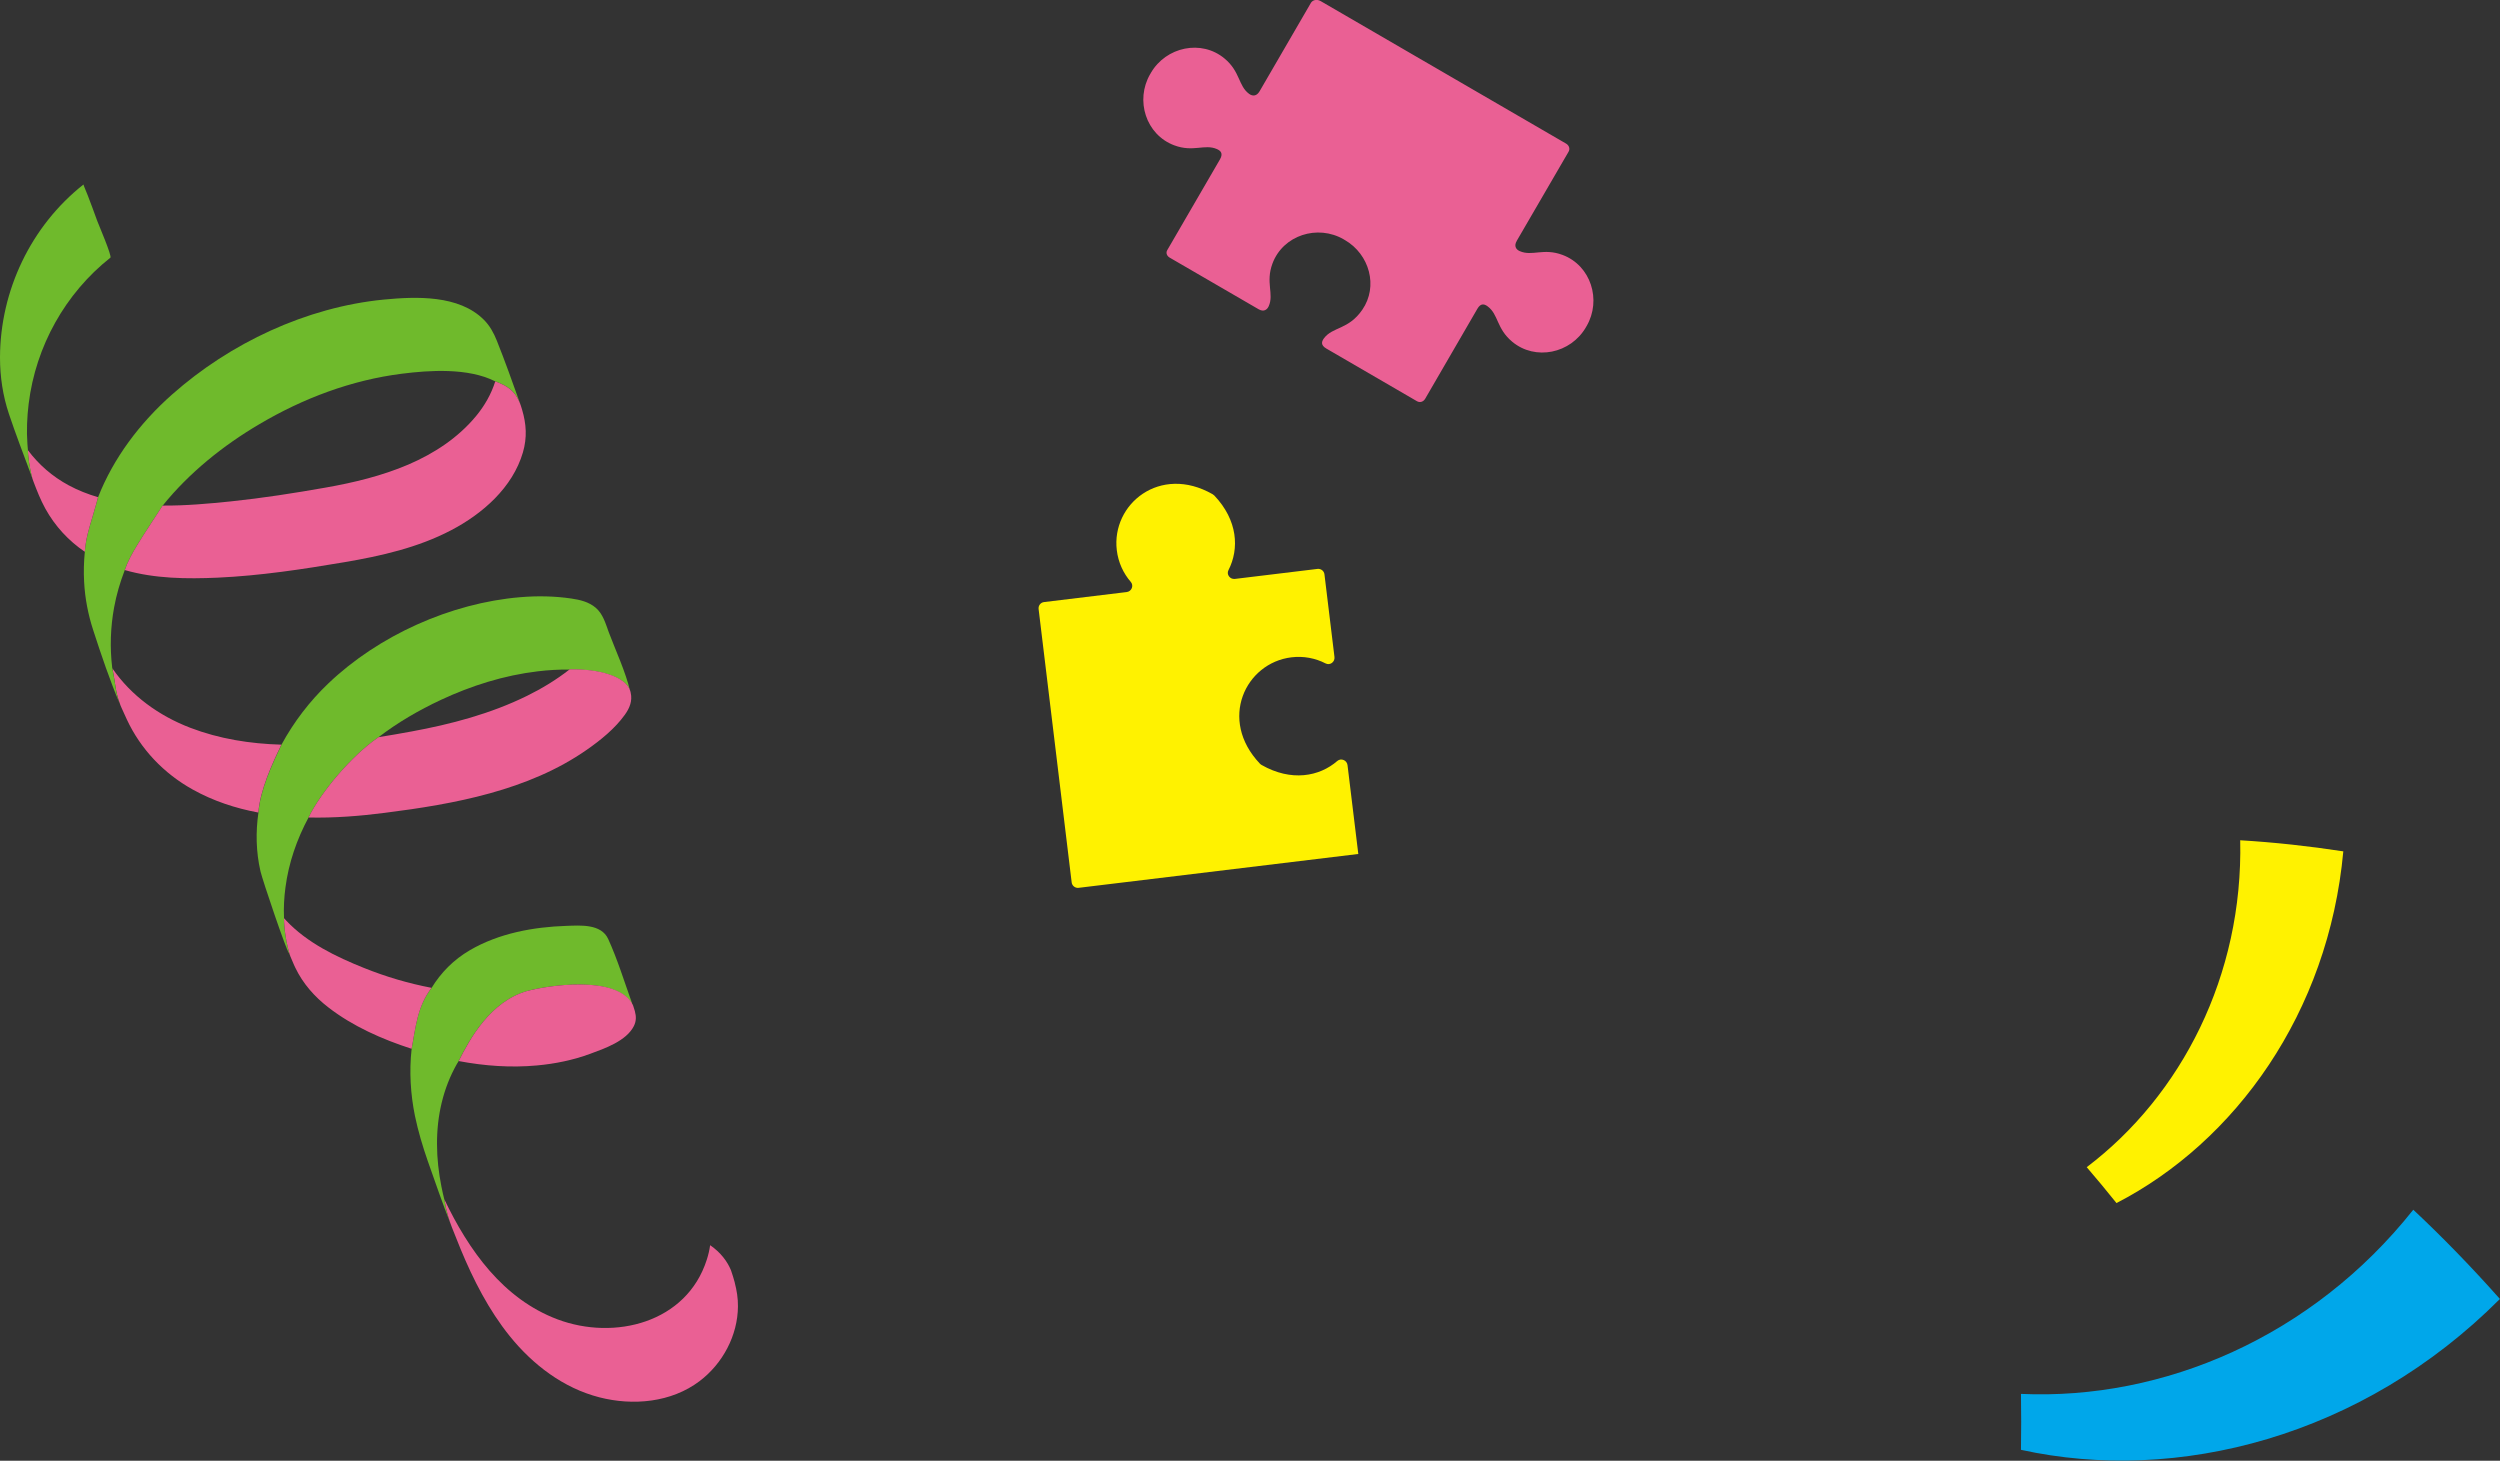 <?xml version="1.0" encoding="UTF-8"?><svg id="_レイヤー_2" xmlns="http://www.w3.org/2000/svg" viewBox="0 0 257.03 150.18"><rect x="0" y="0" width="257.03" height="150.18" fill="#333333" stroke="none"/><defs><style>.cls-1{fill:#ea6094;}.cls-2{fill:#fff200;}.cls-3{fill:#00a7ea;}.cls-4{fill:#6fba2c;}</style></defs><g id="design"><g id="deco_point_02"><path class="cls-2" d="m230.32,86.39c.31,13.91-6.05,26.24-15.78,33.61,1.04,1.21,2.06,2.44,3.06,3.69,12.18-6.28,21.8-19.52,23.32-36.16-3.58-.55-7.11-.93-10.6-1.14Z"/><path class="cls-3" d="m248.11,124.38c-10.38,13.08-25.7,19.59-40.33,18.93.03,1.91.03,3.83,0,5.75,16.06,3.53,35.09-1.32,49.24-15.51-2.88-3.25-5.85-6.31-8.91-9.18Z"/><path class="cls-4" d="m64.8,71.06c-.45-1.51-3.26-2.31-6.26-2.22-1.09-.01-2.17.05-3.25.18-3.46.41-6.82,1.47-9.97,2.94-2.26,1.06-4.43,2.32-6.4,3.83-2.75,1.87-5.93,5.65-7.2,8.26-1.2,2.23-2.04,4.66-2.37,7.17-.14,1.05-.2,2.11-.15,3.17,0,1.1.22,2.65.65,3.92-.04-.1-.08-.19-.12-.29-.22-.06-2.77-7.62-2.95-8.44-.46-2-.5-4.04-.21-6.04.18-2.36,1.44-5.03,2.37-6.98,1.27-2.35,2.93-4.5,4.8-6.28,5.18-4.95,12.6-8.28,19.73-8.88,1.77-.15,3.55-.12,5.3.14.88.13,1.75.34,2.45.92.78.65,1.04,1.65,1.38,2.57.74,1.96,1.69,3.97,2.19,6.02Z"/><path class="cls-4" d="m64.95,103.08c.04.12.08.23.12.35-1.49-3.35-9.2-2.02-10.87-1.54-3.82,1.09-5.92,4.96-7.05,7.21-.05.09-.11.17-.16.26-1.44,2.52-2.08,5.4-2.06,8.29,0,1.45.17,2.9.45,4.33.09.45.19.9.3,1.34.22,1.26.45,2.01.69,2.64-.84-2.18-1.63-4.39-2.39-6.59-.53-1.52-.99-3.07-1.32-4.65-.45-2.2-.6-4.58-.34-6.88.41-2.15.55-4.33,2.05-6.27.95-1.55,2.25-2.9,3.96-3.89,2.97-1.73,6.52-2.38,9.91-2.49,1.45-.05,3.57-.22,4.29,1.35.96,2.1,1.65,4.37,2.43,6.54Z"/><path class="cls-1" d="m75.16,130.62c.14.41.27.82.38,1.23,0,0,0,.01,0,.02.21.8.34,1.62.33,2.44-.02,3-1.57,5.89-3.95,7.69-2.91,2.2-6.85,2.55-10.3,1.66-3.7-.95-6.84-3.35-9.21-6.29-2.15-2.66-3.74-5.78-5.05-8.94-.28-.69-.56-1.38-.83-2.07-.03-.07-.06-.15-.09-.23-.26-.68-.52-1.45-.76-2.83,2.51,5.24,6.03,10.24,11.65,12.35,5.87,2.2,13.26.34,15.33-6.12.16-.49.28-1,.35-1.51,1.1.76,1.76,1.66,2.15,2.59Z"/><path class="cls-1" d="m28.93,76.56c-.94,1.95-2.19,4.63-2.37,6.98-2.36-.44-4.64-1.19-6.77-2.38-2.94-1.64-5.32-4.12-6.75-7.19-.17-.37-.34-.74-.51-1.12-.05-.13-.11-.26-.17-.39v-.03c-.51-1.29-.48-2.16-.81-3.72,1.94,2.83,4.8,4.88,8,6.11,3,1.15,6.17,1.65,9.37,1.74Zm29.61-7.72c-1.34,1.05-2.81,1.94-4.33,2.69-3.75,1.85-7.84,2.93-11.93,3.68-1.1.2-2.22.4-3.36.58-2.75,1.87-5.93,5.65-7.2,8.26,2.63.06,5.28-.15,7.84-.48,7.13-.9,14.77-2.29,20.78-6.49,1.42-.99,2.88-2.17,3.9-3.59.49-.68.8-1.43.6-2.28-.01-.05-.03-.11-.04-.17-.45-1.51-3.26-2.31-6.26-2.22Z"/><path class="cls-4" d="m53.43,41.35c.03.08.06.16.08.25-.57-1.54-1.5-1.98-2.59-2.39-2.8-1.42-6.8-1.14-9.58-.79-5.2.65-10.2,2.54-14.69,5.2-3.69,2.17-7.21,4.99-9.94,8.38-2.18,3.35-3.34,5.01-3.89,6.63-.47,1.23-.85,2.51-1.09,3.83-.37,2.02-.44,4.1-.2,6.14,0,.04.01.09.02.13.33,1.56.3,2.44.8,3.72-1.06-2.5-1.94-5.11-2.77-7.67-.52-1.6-.84-3.25-.93-4.93-.06-1.05-.03-2.09.07-3.11.1-1.71.73-3.21,1.36-5.61,1.58-4.04,4.31-7.65,7.61-10.57,5.97-5.29,13.8-8.98,21.77-9.76,3.33-.32,7.73-.49,10.29,2.08.61.61,1,1.33,1.32,2.12.84,2.1,1.6,4.24,2.36,6.37Z"/><path class="cls-1" d="m7.07,49.9c-1.66-.89-3.09-2.13-4.21-3.63.03.66.15,1.8.48,2.96.03.09.07.18.1.28.36.95.73,1.89,1.22,2.78,1,1.81,2.39,3.31,4.06,4.44.1-1.71.73-3.21,1.36-5.61-1.04-.31-2.05-.7-3.01-1.22Zm46.44-8.3s.02.05.03.08c.05.15.1.3.14.45.43,1.46.53,2.84.08,4.39-1.06,3.61-4.14,6.3-7.37,7.99-3.41,1.79-7.21,2.65-10.98,3.29-4.31.73-8.65,1.39-13.02,1.59-3.19.14-6.47.11-9.56-.78.55-1.63,1.72-3.28,3.89-6.63,2.38.02,4.76-.2,7.01-.43,3.27-.34,6.52-.85,9.75-1.42,2.9-.51,5.8-1.21,8.51-2.37,2.65-1.14,5.11-2.75,6.96-4.99.87-1.05,1.56-2.26,1.97-3.56,1.09.42,2.02.85,2.59,2.39Z"/><path class="cls-4" d="m11.35,26.49c-4.65,3.68-7.67,9.11-8.4,15-.17,1.38-.23,2.78-.13,4.17.01.2.03.41.05.61.03.66.15,1.8.48,2.96-.08-.2-.15-.41-.23-.62-.75-2.01-1.52-4.02-2.2-6.05C.29,40.68,0,38.72,0,36.75c.02-6.88,3.18-13.51,8.58-17.78,0,.06.39.98.43,1.09.34.88.67,1.77.99,2.66.12.33,1.54,3.63,1.35,3.78Z"/><path class="cls-1" d="m44.37,101.56c-1.49,1.95-1.64,4.12-2.05,6.27-3.03-.98-6.06-2.32-8.55-4.25-1.43-1.1-2.62-2.45-3.4-4.07-.05-.1-.1-.2-.14-.3-.13-.3-.26-.59-.38-.89h0c-.42-1.27-.64-2.83-.65-3.92.07.08.14.16.22.24,2.15,2.29,5.14,3.73,8.01,4.88,2.24.9,4.57,1.59,6.94,2.04Zm9.84.32c-3.82,1.09-5.92,4.96-7.05,7.21,2.65.5,5.36.7,8.05.45,1.87-.17,3.72-.55,5.48-1.2,1.5-.55,3.71-1.32,4.48-2.85.26-.53.24-1,.11-1.49,0,0,0-.01,0-.02-.05-.18-.11-.36-.17-.54,0,0,0-.01,0-.02-1.49-3.35-9.2-2.02-10.87-1.54Z"/><path class="cls-1" d="m155.94,24.77c-.32.54-.05.9.31,1.05,1.28.56,2.43-.35,4.4.39,2.91,1.09,4.03,4.63,2.47,7.32h0s-.03.04-.04.06c-.01.02-.02.04-.03.06h0c-1.56,2.69-5.2,3.47-7.58,1.48-1.62-1.35-1.4-2.8-2.52-3.63-.31-.23-.7-.38-1.06.25-.31.53-4.2,7.22-5.36,9.24-.21.36-.58.42-.85.26s-9.31-5.41-9.31-5.41c-.63-.36-.48-.75-.25-1.06.9-1.2,2.51-.86,3.94-2.93,1.66-2.41.74-5.7-1.79-7.17h0s-.04-.02-.06-.03c-.02-.01-.04-.03-.06-.04h0s0,0,0,0c-2.69-1.56-6.23-.43-7.32,2.47-.74,1.97.17,3.13-.39,4.4-.16.36-.51.63-1.05.31,0,0-8.85-5.14-9.13-5.3s-.42-.47-.26-.76c1.08-1.86,5.12-8.81,5.43-9.35.36-.63.04-.89-.31-1.05-1.28-.56-2.43.35-4.4-.39-2.91-1.09-4.03-4.63-2.47-7.32h0s0,0,0,0c.01-.02.03-.04.04-.06.01-.02.02-.04.03-.06h0c1.56-2.69,5.2-3.47,7.58-1.48,1.62,1.35,1.4,2.8,2.52,3.63.31.23.75.29,1.07-.25.27-.46,4.13-7.1,5.29-9.11.13-.22.53-.45,1.01-.17s24.73,14.36,24.73,14.36l.5.29c.27.16.44.51.24.84-1.13,1.95-5.05,8.69-5.32,9.15Z"/><path class="cls-2" d="m139.65,87.8l-1.11-9.14c-.06-.5-.66-.75-1.04-.43-1.86,1.62-4.75,2.15-7.79.42-.07-.04-.13-.09-.18-.14-4.29-4.52-1.48-10.36,3.25-10.93,1.25-.15,2.46.09,3.51.63.45.23.97-.15.91-.66l-1.03-8.5c-.04-.35-.36-.6-.71-.56l-8.5,1.03c-.5.06-.89-.46-.66-.9,1.13-2.2.96-5.13-1.45-7.67-.05-.05-.12-.1-.18-.14-5.41-3.09-10.42,1.03-9.85,5.76.15,1.25.67,2.37,1.44,3.26.33.38.08.98-.42,1.04l-8.5,1.03c-.35.04-.6.36-.56.71l3.4,28.11c.04.35.36.6.71.56l28.75-3.48"/></g></g></svg>
